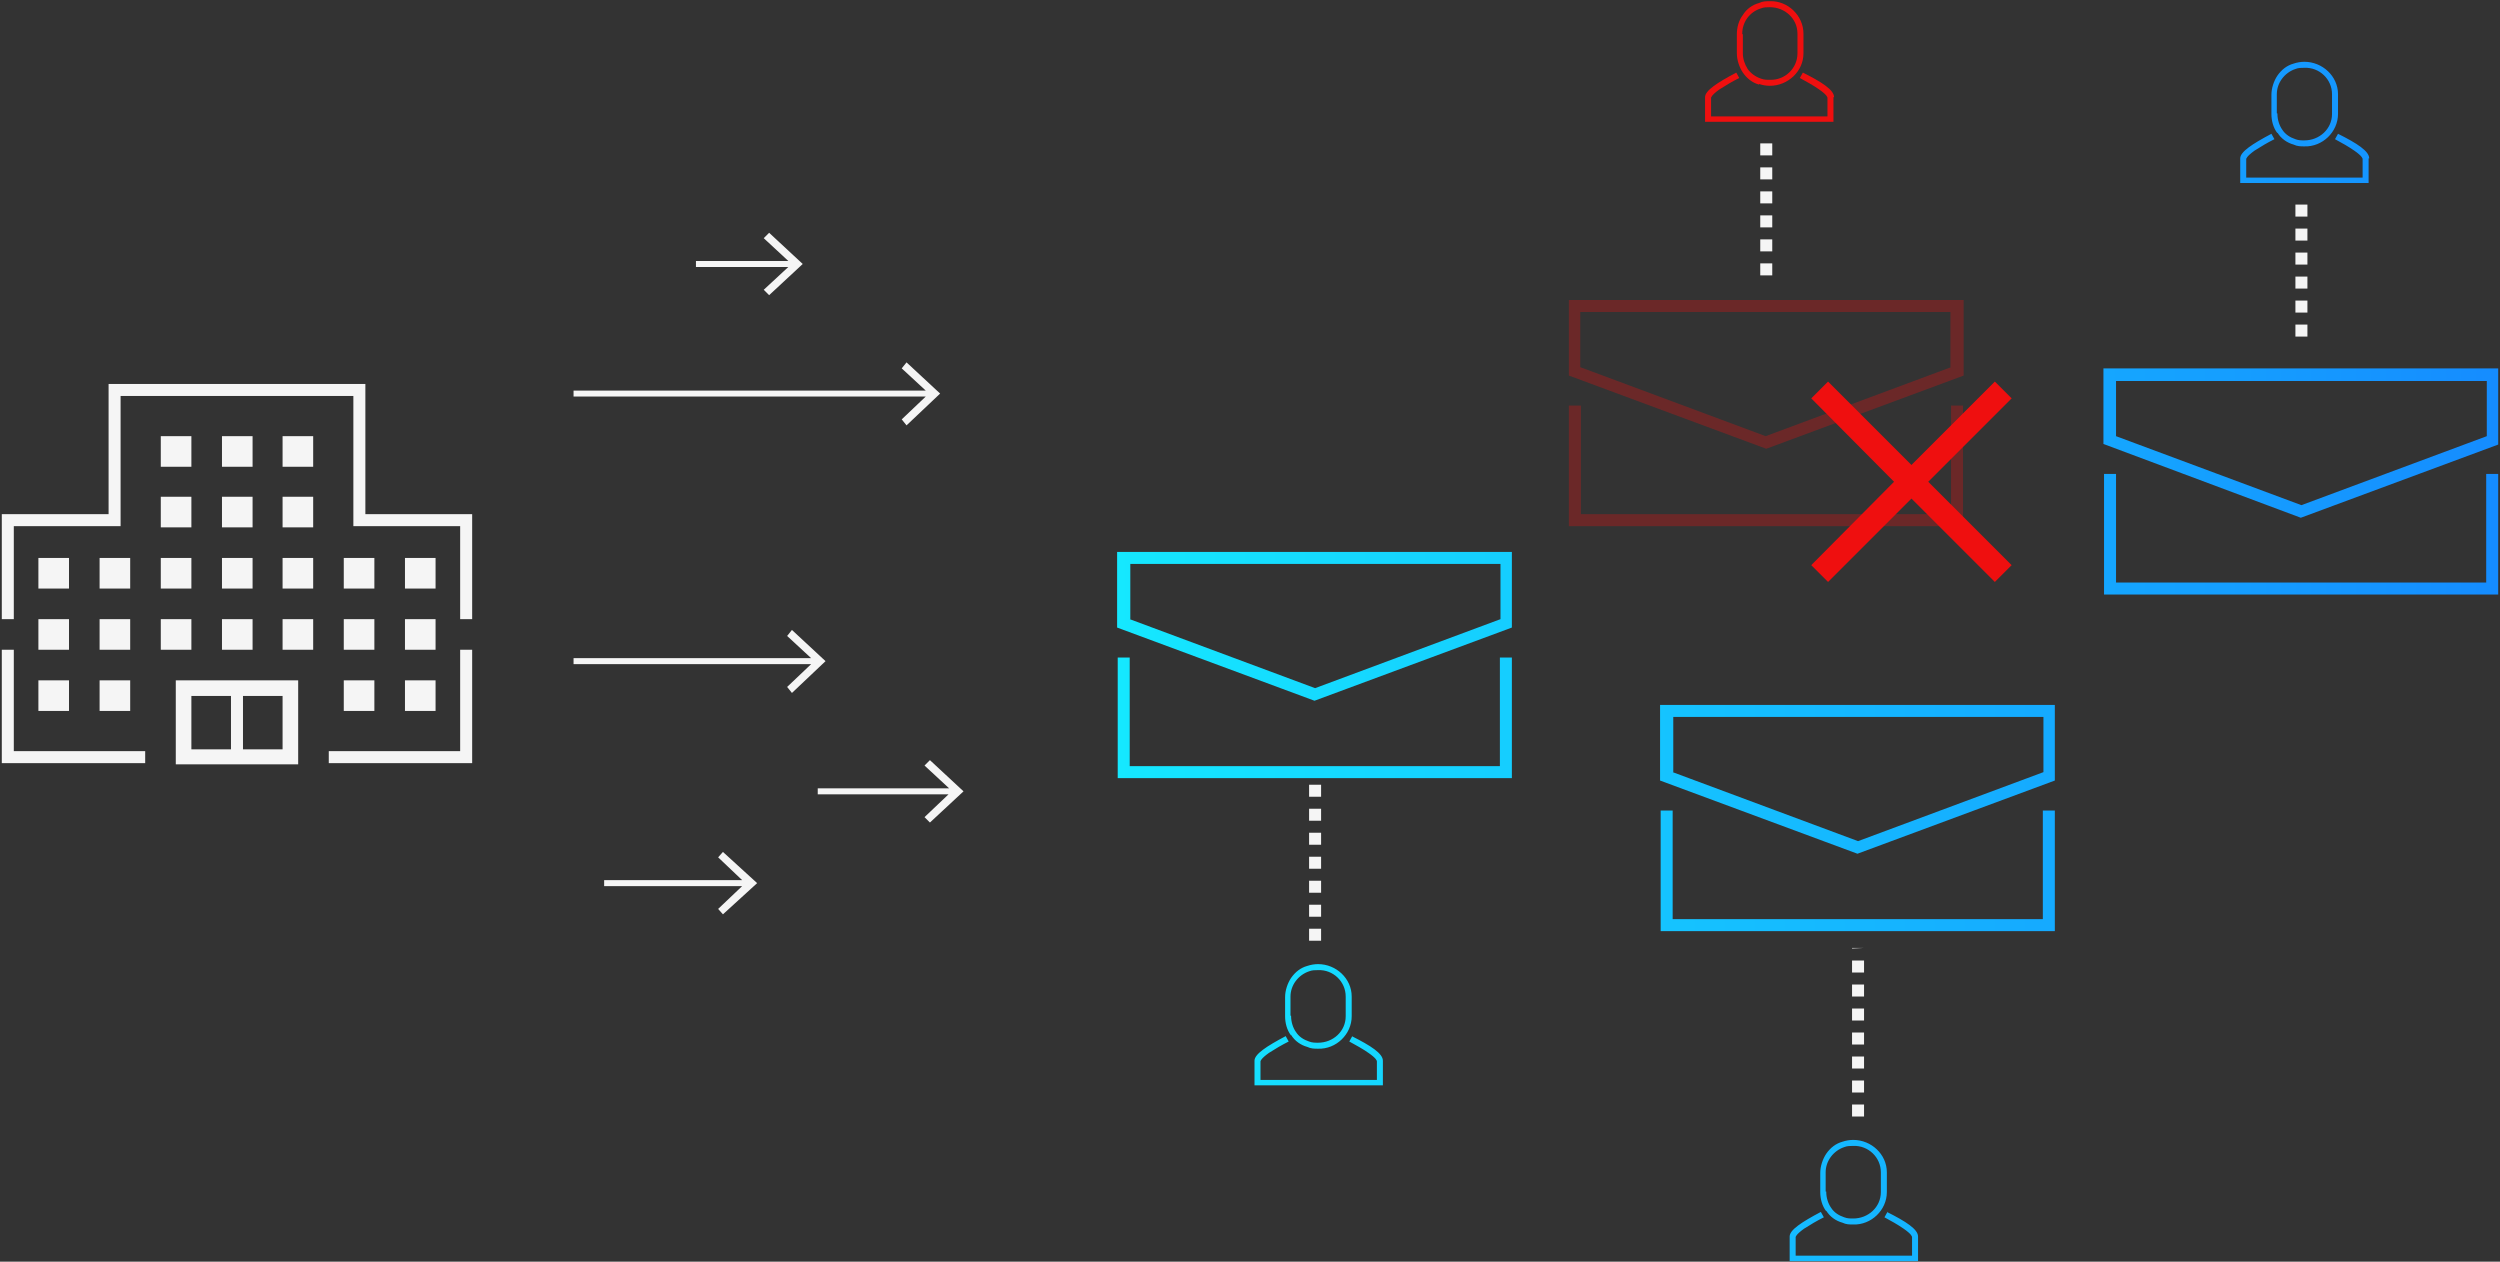 <?xml version="1.0" encoding="UTF-8"?>
<svg id="img_see-who-sends-email" xmlns="http://www.w3.org/2000/svg" xmlns:xlink="http://www.w3.org/1999/xlink" version="1.1" viewBox="0 0 416.7 210.3">
  <rect x="0" y="0" width="416.7" height="210.3" fill="#333333" stroke="none"/>
  <!-- Generator: Adobe Illustrator 29.7.1, SVG Export Plug-In . SVG Version: 2.1.1 Build 8)  -->
  <defs>
    <style>
      .st0 {
        fill: none;
      }

      .st1 {
        fill: url(#linear-gradient);
      }

      .st2 {
        fill: #ef0f0f;
      }

      .st3 {
        opacity: .3;
      }

      .st4 {
        fill: #f5f5f5;
      }
    </style>
    <linearGradient id="linear-gradient" x1="186.2" y1="101.7" x2="416.4" y2="101.7" gradientTransform="translate(0 212) scale(1 -1)" gradientUnits="userSpaceOnUse">
      <stop offset="0" stop-color="#15e8ff"/>
      <stop offset="1" stop-color="#158cff"/>
    </linearGradient>
  </defs>
  <rect class="st0" width="416.7" height="210.3"/>
  <g class="st3">
    <polygon class="st2" points="325.2 85.7 263.5 85.7 263.5 67.6 261.5 67.6 261.5 87.7 327.2 87.7 327.2 67.6 325.2 67.6 325.2 85.7"/>
    <path class="st2" d="M261.5,50v12.6l32.9,12.2,32.9-12.2v-12.6h-65.8ZM325.2,61.2l-30.9,11.5-30.9-11.5v-9.2h61.7v9.2h0Z"/>
  </g>
  <g id="Group_5447">
    <g id="Group_7961">
      <g>
        <polygon class="st2" points="335.3 66.4 332.5 63.6 318.6 77.5 304.7 63.6 301.9 66.4 315.7 80.3 301.9 94.2 304.7 97 318.6 83.1 332.5 97 335.3 94.2 321.4 80.3 335.3 66.4"/>
        <path class="st2" d="M305.7,16.2c0-1.2-2-2.5-5.2-4.1l-.5.9c1.1.6,2.2,1.2,3.2,1.9,1.3.9,1.4,1.3,1.4,1.4v3.1h-19.4v-3.1s0-.4,1.4-1.4c1.1-.7,2.1-1.3,3.3-1.9l-.5-.9c-3.2,1.7-5.2,3-5.2,4.1v4.1h21.4v-4.1h.1Z"/>
        <path class="st2" d="M293.2,14c.6.2,1.2.3,1.8.3,3,0,5.6-2.4,5.6-5.4v-3.3c0-3-2.6-5.5-5.6-5.4-.6,0-1.2,0-1.8.3-1.1.3-2.1,1-2.7,2-.7.9-1,2.1-1,3.2v3.2c0,1.1.4,2.3,1,3.2.7,1,1.6,1.7,2.7,2h0ZM290.4,5.6c0-1.9,1.2-3.6,3.1-4.2.5-.2,1-.2,1.5-.2,2.5,0,4.6,1.9,4.6,4.4v3.3c0,2.5-2.1,4.5-4.6,4.4-.5,0-1,0-1.5-.2-.9-.3-1.7-.9-2.2-1.6-.5-.8-.8-1.7-.8-2.6v-3.2h-.1Z"/>
      </g>
      <g>
        <rect class="st4" x="26.8" y="72.7" width="5.1" height="5.1"/>
        <polygon class="st4" points="60.9 64 18.1 64 18.1 85.7 .3 85.7 .3 103.2 2.3 103.2 2.3 87.7 20.1 87.7 20.1 66 58.9 66 58.9 87.7 76.7 87.7 76.7 103.2 78.7 103.2 78.7 85.7 60.9 85.7 60.9 64"/>
        <polygon class="st4" points="2.3 108.3 .3 108.3 .3 127.2 24.2 127.2 24.2 125.2 2.3 125.2 2.3 108.3"/>
        <polygon class="st4" points="76.7 125.2 54.8 125.2 54.8 127.2 78.7 127.2 78.7 108.3 76.7 108.3 76.7 125.2"/>
        <path class="st4" d="M40.5,113.4h-11.2v14h20.4v-14h-9.2ZM31.9,124.9v-8.9h6.6v8.9h-6.6ZM47.1,116v8.9h-6.6v-8.9h6.6Z"/>
        <rect class="st4" x="47.1" y="72.7" width="5.1" height="5.1"/>
        <rect class="st4" x="37" y="72.7" width="5.1" height="5.1"/>
        <rect class="st4" x="26.8" y="82.8" width="5.1" height="5.1"/>
        <rect class="st4" x="47.1" y="82.8" width="5.1" height="5.1"/>
        <rect class="st4" x="37" y="82.8" width="5.1" height="5.1"/>
        <rect class="st4" x="26.8" y="93" width="5.1" height="5.1"/>
        <rect class="st4" x="47.1" y="93" width="5.1" height="5.1"/>
        <rect class="st4" x="37" y="93" width="5.1" height="5.1"/>
        <rect class="st4" x="6.4" y="93" width="5.1" height="5.1"/>
        <rect class="st4" x="16.6" y="93" width="5.1" height="5.1"/>
        <rect class="st4" x="6.4" y="103.2" width="5.1" height="5.1"/>
        <rect class="st4" x="16.6" y="103.2" width="5.1" height="5.1"/>
        <rect class="st4" x="26.8" y="103.2" width="5.1" height="5.1"/>
        <rect class="st4" x="37" y="103.2" width="5.1" height="5.1"/>
        <rect class="st4" x="57.3" y="103.2" width="5.1" height="5.1"/>
        <rect class="st4" x="47.1" y="103.2" width="5.1" height="5.1"/>
        <rect class="st4" x="67.5" y="103.2" width="5.1" height="5.1"/>
        <rect class="st4" x="6.4" y="113.4" width="5.1" height="5.1"/>
        <rect class="st4" x="16.6" y="113.4" width="5.1" height="5.1"/>
        <rect class="st4" x="57.3" y="113.4" width="5.1" height="5.1"/>
        <rect class="st4" x="67.5" y="113.4" width="5.1" height="5.1"/>
        <rect class="st4" x="57.3" y="93" width="5.1" height="5.1"/>
        <rect class="st4" x="67.5" y="93" width="5.1" height="5.1"/>
        <rect class="st4" x="293.4" y="43.9" width="2" height="2"/>
        <rect class="st4" x="293.4" y="39.9" width="2" height="2"/>
        <rect class="st4" x="293.4" y="23.9" width="2" height="2"/>
        <rect class="st4" x="293.4" y="27.9" width="2" height="2"/>
        <rect class="st4" x="293.4" y="35.9" width="2" height="2"/>
        <rect class="st4" x="293.4" y="31.9" width="2" height="2"/>
        <polygon class="st4" points="308.7 158.1 310.7 158 308.7 158 308.7 158.1"/>
        <rect class="st4" x="308.7" y="176.1" width="2" height="2"/>
        <rect class="st4" x="308.7" y="180.1" width="2" height="2"/>
        <rect class="st4" x="308.7" y="172.1" width="2" height="2"/>
        <rect class="st4" x="308.7" y="184.1" width="2" height="2"/>
        <rect class="st4" x="308.7" y="160.1" width="2" height="2"/>
        <rect class="st4" x="308.7" y="164.1" width="2" height="2"/>
        <rect class="st4" x="308.7" y="168.1" width="2" height="2"/>
        <rect class="st4" x="218.2" y="134.8" width="2" height="2"/>
        <rect class="st4" x="218.2" y="154.8" width="2" height="2"/>
        <rect class="st4" x="218.2" y="138.8" width="2" height="2"/>
        <rect class="st4" x="218.2" y="130.8" width="2" height="2"/>
        <rect class="st4" x="218.2" y="150.8" width="2" height="2"/>
        <rect class="st4" x="218.2" y="146.8" width="2" height="2"/>
        <rect class="st4" x="218.2" y="142.8" width="2" height="2"/>
        <polygon class="st4" points="132 105 131.2 106 135.2 109.7 95.6 109.7 95.6 110.7 135.2 110.7 131.2 114.5 132 115.5 137.6 110.2 132 105"/>
        <polygon class="st4" points="154.1 127.6 158.2 131.4 136.3 131.4 136.3 132.4 158.1 132.4 154.1 136.2 155 137.1 160.6 131.9 155 126.7 154.1 127.6"/>
        <polygon class="st4" points="119.7 142.9 123.7 146.7 100.7 146.7 100.7 147.7 123.7 147.7 119.7 151.5 120.5 152.4 126.2 147.2 120.5 142 119.7 142.9"/>
        <polygon class="st4" points="150.3 69.9 151.1 70.9 156.7 65.6 151.1 60.4 150.3 61.4 154.3 65.1 95.6 65.1 95.6 66.1 154.3 66.1 150.3 69.9"/>
        <polygon class="st4" points="127.3 48.3 128.2 49.2 133.8 44 128.2 38.8 127.3 39.7 131.4 43.5 116 43.5 116 44.5 131.4 44.5 127.3 48.3"/>
        <rect class="st4" x="382.6" y="38.1" width="2" height="2"/>
        <rect class="st4" x="382.6" y="50.1" width="2" height="2"/>
        <rect class="st4" x="382.6" y="54.1" width="2" height="2"/>
        <rect class="st4" x="382.6" y="34.1" width="2" height="2"/>
        <rect class="st4" x="382.6" y="42.1" width="2" height="2"/>
        <rect class="st4" x="382.6" y="46.1" width="2" height="2"/>
      </g>
      <path class="st1" d="M250,109.6h2v20.1h-65.7v-20.1h2v18.1h61.7v-18.1ZM186.3,92h65.7v12.6l-32.9,12.2-32.9-12.2v-12.6h0ZM188.3,103.2l30.9,11.5,30.9-11.5v-9.2h-61.7v9.2h0ZM340.5,153.2h-61.7v-18.1h-2v20.1h65.7v-20.1h-2v18.1ZM276.8,117.5h65.7v12.6l-32.9,12.2-32.9-12.2v-12.6h0ZM278.8,128.7l30.9,11.5,30.9-11.5v-9.2h-61.7v9.2h0ZM394.9,26.4c0-1.2-2-2.5-5.2-4.1l-.5.9c1.1.6,2.2,1.2,3.2,1.9,1.3.9,1.4,1.3,1.4,1.4v3.1h-19.4v-3.1s0-.4,1.4-1.4c1.1-.7,2.1-1.3,3.3-1.9l-.5-.9c-3.2,1.7-5.2,3-5.2,4.1v4.1h21.4v-4.1h.1ZM379.6,22.2c-.7-.9-1-2.1-1-3.2v-3.2c0-1.1.4-2.3,1-3.2.7-1,1.6-1.7,2.7-2,.6-.2,1.2-.3,1.8-.3,3,0,5.6,2.4,5.6,5.4v3.3c0,3-2.6,5.5-5.6,5.4-.6,0-1.2,0-1.8-.3-1.1-.3-2.1-1-2.7-2h0ZM379.6,19c0,.9.3,1.9.8,2.6.5.8,1.3,1.3,2.2,1.6.5.2,1,.2,1.5.2,2.5,0,4.6-1.9,4.6-4.4v-3.3c0-2.5-2.1-4.5-4.6-4.4-.5,0-1,0-1.5.2-1.8.6-3.1,2.3-3.1,4.2v3.2h.1ZM225.4,172.7l-.5.9c1.1.6,2.2,1.2,3.2,1.9,1.3.9,1.4,1.3,1.4,1.4v3.1h-19.4v-3.1s0-.4,1.4-1.4c1.1-.7,2.1-1.3,3.3-1.9l-.5-.9c-3.2,1.7-5.2,3-5.2,4.1v4.1h21.4v-4.1c0-1.2-2-2.5-5.2-4.1h.1ZM215.2,172.6c-.7-.9-1-2.1-1-3.2v-3.2c0-1.1.4-2.3,1-3.2.7-1,1.6-1.7,2.7-2,.6-.2,1.2-.3,1.8-.3,3,0,5.6,2.4,5.6,5.4v3.3c0,3-2.6,5.5-5.6,5.4-.6,0-1.2,0-1.8-.3-1.1-.3-2.1-1-2.7-2h0ZM215.2,169.4c0,.9.3,1.9.8,2.6.5.8,1.3,1.3,2.2,1.6.5.2,1,.2,1.5.2,2.5,0,4.6-1.9,4.6-4.4v-3.3c0-2.5-2.1-4.5-4.6-4.4-.5,0-1,0-1.5.2-1.8.6-3.1,2.3-3.1,4.2v3.2h.1ZM414.4,97.1h-61.7v-18.1h-2v20.1h65.7v-20.1h-2v18.1h0ZM416.4,61.5v12.6l-32.9,12.2-32.9-12.3v-12.6h65.8ZM414.4,63.5h-61.7v9.2l30.9,11.5,30.9-11.5v-9.2h0ZM314.6,202l-.5.9c1.1.6,2.2,1.2,3.2,1.9,1.3.9,1.4,1.3,1.4,1.4v3.1h-19.4v-3.1s0-.4,1.4-1.4c1.1-.7,2.1-1.3,3.3-1.9l-.5-.9c-3.2,1.7-5.2,3-5.2,4.1v4.1h21.4v-4.1c0-1.2-2-2.5-5.2-4.1h.1ZM304.4,201.9c-.7-.9-1-2.1-1-3.2v-3.2c0-1.1.4-2.3,1-3.2.7-1,1.6-1.7,2.7-2,.6-.2,1.2-.3,1.8-.3,3,0,5.6,2.4,5.6,5.4v3.3c0,3-2.6,5.5-5.6,5.4-.6,0-1.2,0-1.8-.3-1.1-.3-2.1-1-2.7-2h0ZM304.4,198.7c0,.9.3,1.9.8,2.6.5.8,1.3,1.3,2.2,1.6.5.2,1,.2,1.5.2,2.5,0,4.6-1.9,4.6-4.4v-3.3c0-2.5-2.1-4.5-4.6-4.4-.5,0-1,0-1.5.2-1.8.6-3.1,2.3-3.1,4.2v3.2h.1Z"/>
    </g>
  </g>
</svg>